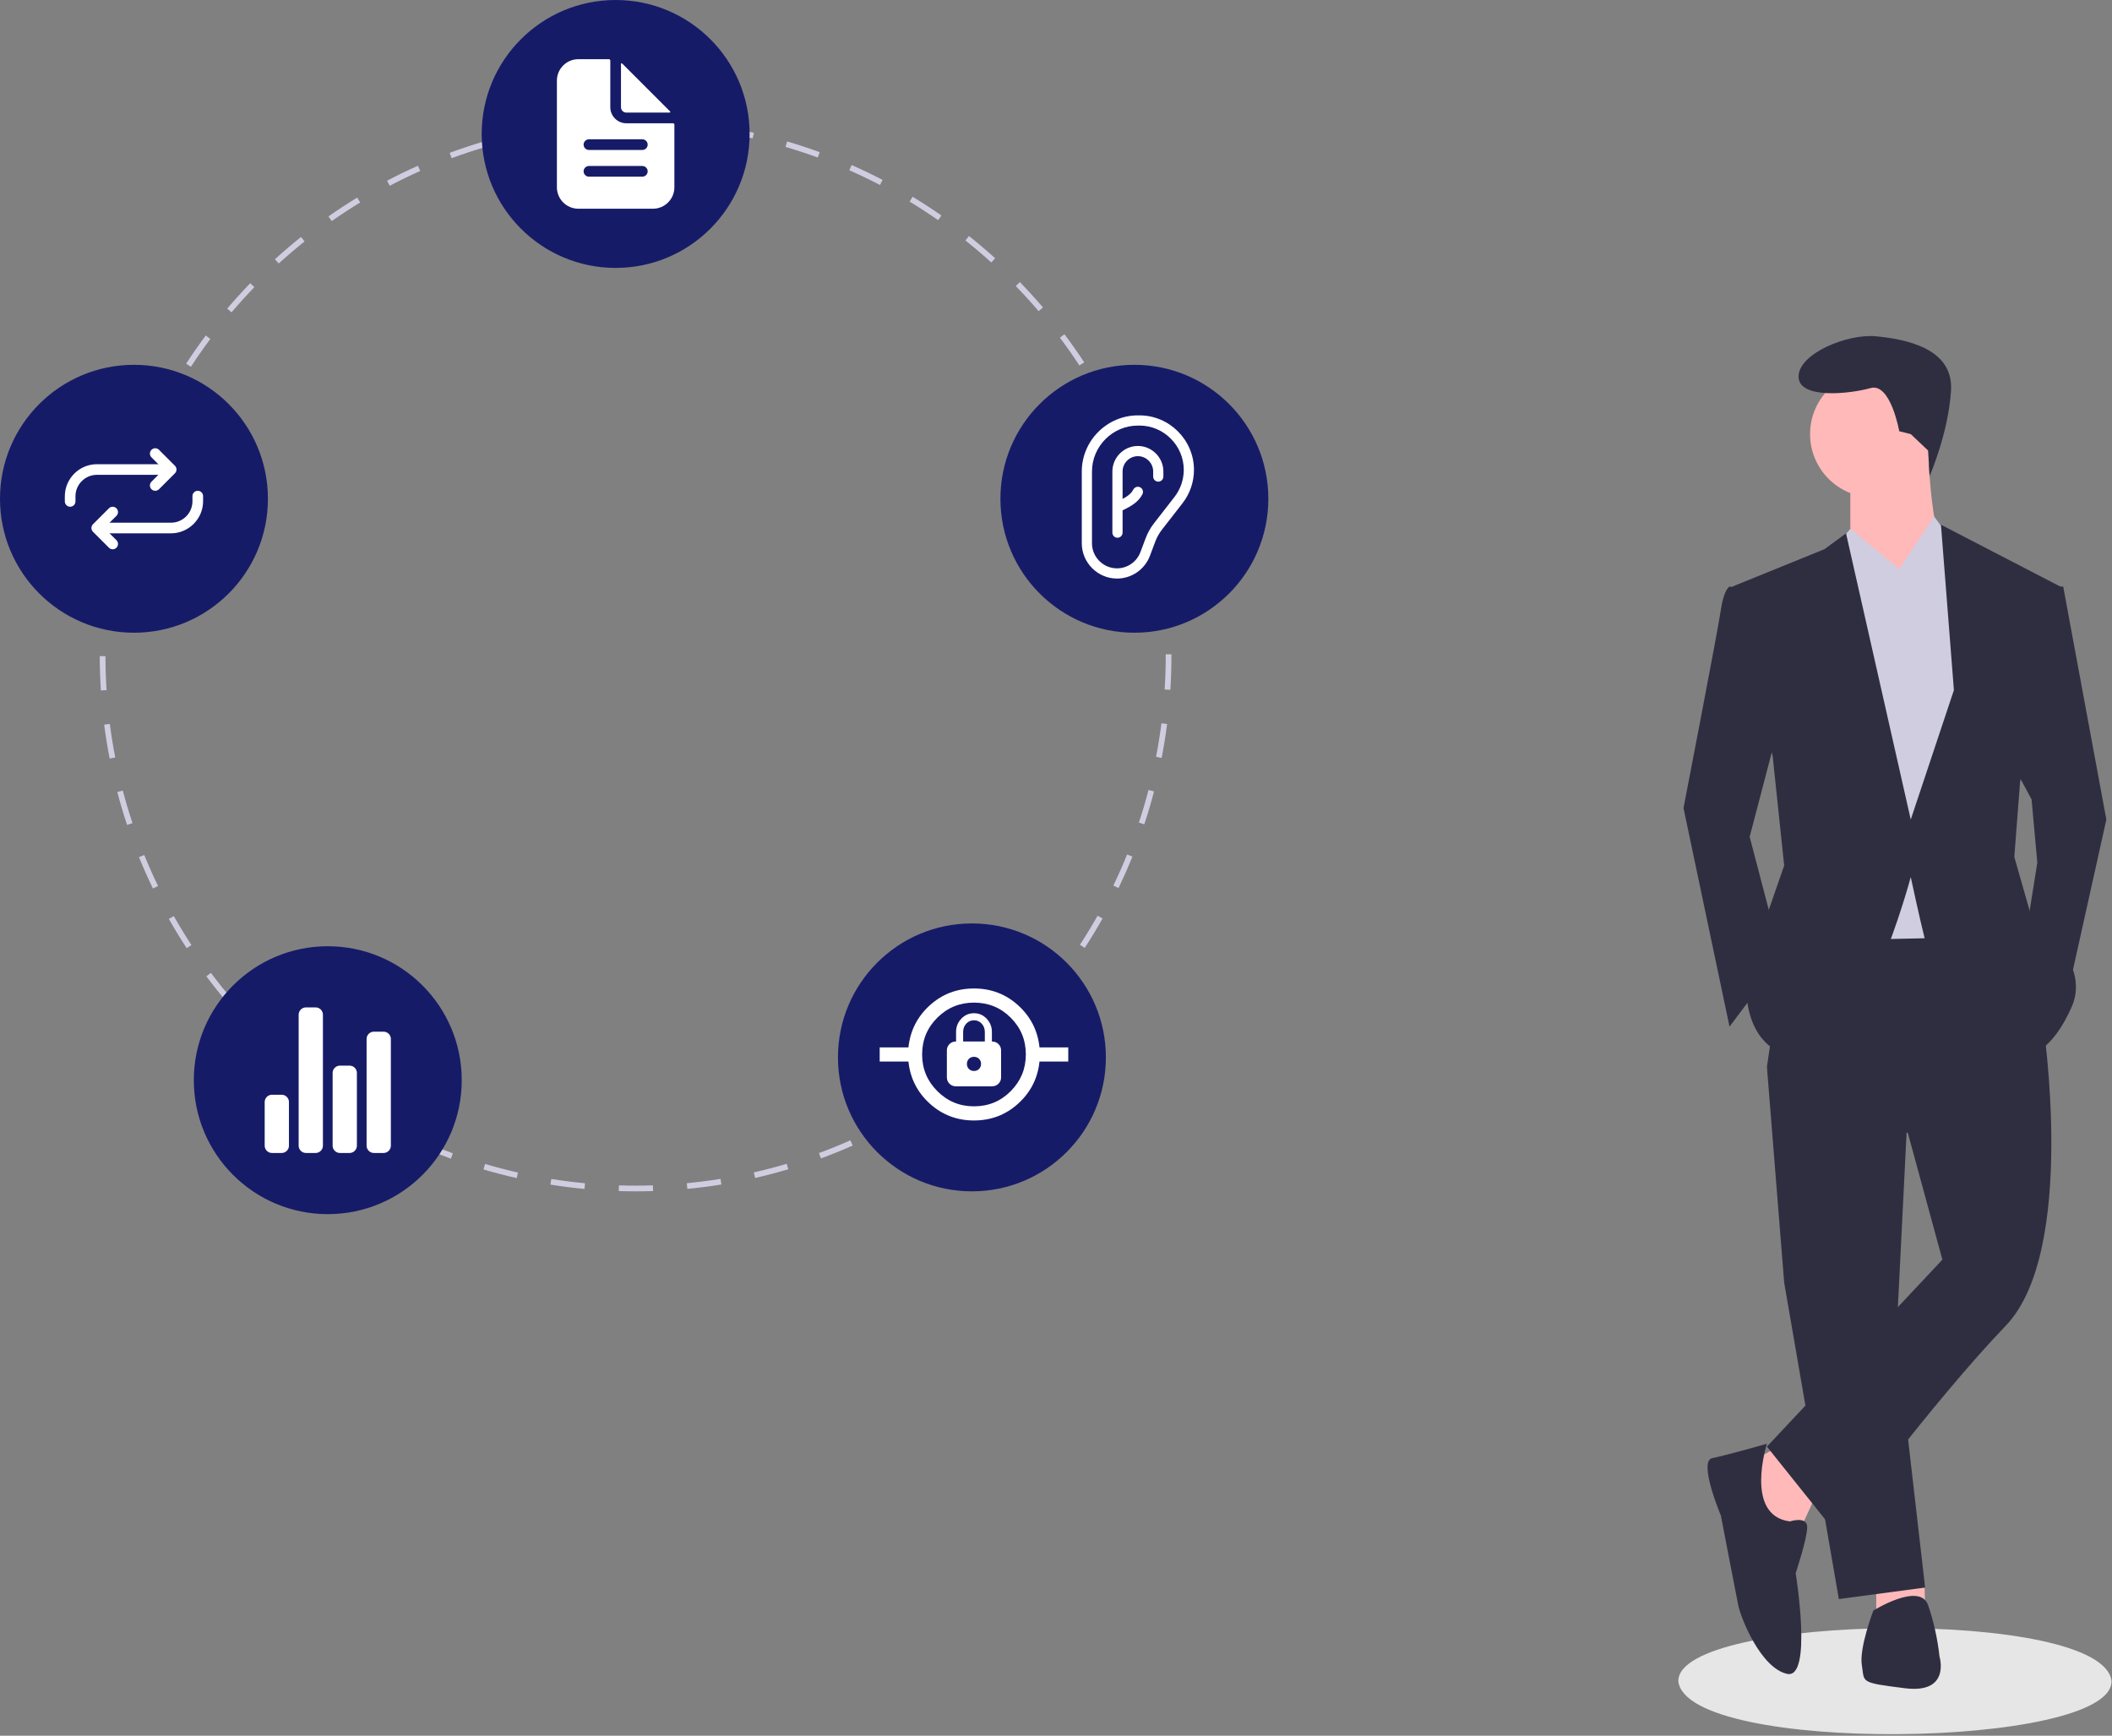 <svg xmlns="http://www.w3.org/2000/svg" xmlns:xlink="http://www.w3.org/1999/xlink" xmlns:serif="http://www.serif.com/" width="100%" height="100%" viewBox="0 0 741 609" xml:space="preserve" style="fill-rule:evenodd;clip-rule:evenodd;stroke-linejoin:round;stroke-miterlimit:2;"><rect x="0" y="0" width="741" height="609" fill="#808080" stroke="none"/>    <g transform="matrix(1,0,0,1,-229.58,-145.767)">        <path d="M970.42,735.63C970.646,759.336 821.266,761.508 818.42,735.632C818.194,711.928 967.574,709.755 970.42,735.63Z" style="fill:rgb(230,230,230);fill-rule:nonzero;"></path>    </g>    <path d="M623.966,507.569L612.864,513.624L619.929,536.837L631.03,537.846L637.086,524.726L623.966,507.569Z" style="fill:rgb(255,185,185);fill-rule:nonzero;"></path>    <path d="M658.28,553.994L658.28,565.095L675.437,564.086L675.198,554.943L658.28,553.994Z" style="fill:rgb(255,185,185);fill-rule:nonzero;"></path>    <path d="M619.929,374.348L625.984,450.042L645.16,561.058L675.437,557.021L665.345,469.217L669.382,388.478L619.929,374.348Z" style="fill:rgb(47,46,65);fill-rule:nonzero;"></path>    <g transform="matrix(1,0,0,1,-229.58,-145.767)">        <path d="M930.248,463.598L857.583,464.607L849.509,520.116L898.962,543.328L911.073,587.735L849.509,653.336L873.731,683.613C873.731,683.613 908.045,637.188 933.276,610.948C958.507,584.707 946.396,504.977 946.396,504.977L930.248,463.598Z" style="fill:rgb(47,46,65);fill-rule:nonzero;"></path>    </g>    <circle cx="657.271" cy="152.315" r="22.203" style="fill:rgb(255,185,185);"></circle>    <g transform="matrix(1,0,0,1,-229.58,-145.767)">        <path d="M878.777,313.221L878.777,335.424L893.915,359.646C893.915,359.646 917.128,342.489 912.082,338.452C907.036,334.415 906.026,303.128 906.026,303.128L878.777,313.221Z" style="fill:rgb(255,185,185);fill-rule:nonzero;"></path>    </g>    <path d="M649.197,185.62L634.058,203.786L640.114,329.941L687.548,328.932L695.622,218.925L685.53,190.666L678.607,181.247L666.354,199.749L649.197,185.62Z" style="fill:rgb(208,205,225);fill-rule:nonzero;"></path>    <g transform="matrix(1,0,0,1,-229.58,-145.767)">        <path d="M854.555,396.988L843.453,439.376L854.555,481.765L836.388,505.986L820.241,429.284C820.241,429.284 832.352,366.711 833.361,359.646C834.37,352.581 836.388,351.572 836.388,351.572L844.462,352.581L854.555,396.988Z" style="fill:rgb(47,46,65);fill-rule:nonzero;"></path>    </g>    <path d="M705.714,267.368L712.779,280.489L714.798,302.692L710.761,327.923L724.89,351.136L739.019,287.553L723.881,205.804L717.825,205.804L705.714,267.368Z" style="fill:rgb(47,46,65);fill-rule:nonzero;"></path>    <g transform="matrix(1,0,0,1,-229.58,-145.767)">        <path d="M849.509,652.327C849.509,652.327 835.379,656.364 830.333,657.373C825.287,658.382 833.361,677.558 833.361,677.558C833.361,677.558 838.407,703.798 839.416,708.844C840.425,713.891 847.49,731.048 856.573,733.066C865.657,735.085 859.601,697.743 859.601,697.743C859.601,697.743 863.638,685.632 863.638,681.595C863.638,677.558 857.583,679.576 857.583,679.576C841.435,677.558 849.509,652.327 849.509,652.327Z" style="fill:rgb(47,46,65);fill-rule:nonzero;"></path>    </g>    <g transform="matrix(1,0,0,1,-229.58,-145.767)">        <path d="M882.814,730.039C883.823,736.094 881.805,736.094 897.952,738.113C914.1,740.131 910.063,727.011 910.063,727.011C909.388,720.826 908.034,714.733 906.026,708.844C902.999,700.77 886.851,710.863 886.851,710.863C886.851,710.863 881.805,723.983 882.814,730.039Z" style="fill:rgb(47,46,65);fill-rule:nonzero;"></path>    </g>    <g transform="matrix(1,0,0,1,-229.58,-145.767)">        <path d="M906.053,303.833L906.579,312.809C906.579,312.809 913.091,298.082 914.1,282.943C915.11,267.805 897.952,264.777 887.86,263.768C877.768,262.758 860.61,269.823 860.61,277.897C860.61,285.971 878.777,283.953 885.842,281.934C892.906,279.916 895.934,297.073 895.934,297.073L899.971,298.082L906.053,303.833Z" style="fill:rgb(47,46,65);fill-rule:nonzero;"></path>    </g>    <path d="M643.24,192.767L649.197,185.62L666.354,199.749L649.197,211.86L643.24,192.767Z" style="fill:rgb(208,205,225);fill-rule:nonzero;"></path>    <path d="M685.53,190.666L678.465,181.583L666.354,199.749L681.493,210.851L685.53,190.666Z" style="fill:rgb(208,205,225);fill-rule:nonzero;"></path>    <g transform="matrix(1,0,0,1,-229.58,-145.767)">        <path d="M851.527,411.117L855.564,449.469L847.49,472.681L842.444,494.885C842.444,494.885 842.444,516.079 862.629,517.088C882.814,518.097 899.971,453.506 899.971,453.506C899.971,453.506 902.999,467.635 905.017,475.709C907.036,483.783 941.35,516.079 941.35,516.079C941.35,516.079 949.424,515.07 956.489,498.922C963.553,482.774 942.359,467.635 942.359,467.635L936.304,446.441L938.322,420.201L952.452,351.572L910.568,329.873L915.11,387.905L899.971,433.321L877.263,332.901L869.694,338.452L837.398,351.572L851.527,411.117Z" style="fill:rgb(47,46,65);fill-rule:nonzero;"></path>    </g>    <g transform="matrix(1,0,0,1,-229.58,-145.767)">        <path d="M452.664,563.767C450.669,563.752 448.65,563.738 446.668,563.676L446.729,561.677C448.691,561.738 450.698,561.765 452.665,561.767C454.641,561.767 456.655,561.735 458.652,561.67L458.717,563.669C456.697,563.734 454.661,563.767 452.664,563.767ZM434.645,562.922C430.664,562.545 426.643,562.035 422.695,561.405L423.01,559.43C426.916,560.053 430.894,560.559 434.834,560.932L434.645,562.922ZM470.738,562.901L470.547,560.911C474.485,560.534 478.463,560.023 482.369,559.394L482.687,561.369C478.739,562.004 474.718,562.52 470.738,562.901L470.738,562.901ZM410.865,559.123C406.967,558.239 403.044,557.215 399.207,556.082L399.774,554.164C403.57,555.286 407.451,556.297 411.307,557.171L410.865,559.123ZM494.514,559.073L494.069,557.124C497.935,556.242 501.814,555.225 505.599,554.101L506.168,556.019C502.343,557.155 498.421,558.182 494.514,559.073L494.514,559.073ZM387.768,552.296C384.007,550.915 380.243,549.393 376.582,547.773L377.391,545.945C381.013,547.546 384.736,549.052 388.458,550.419L387.768,552.296ZM517.601,552.218L516.91,550.341C520.609,548.979 524.319,547.474 527.938,545.869L528.749,547.697C525.091,549.32 521.34,550.841 517.601,552.218L517.601,552.218ZM365.714,542.539C362.174,540.691 358.639,538.699 355.208,536.619L356.245,534.908C359.64,536.967 363.137,538.937 366.639,540.765L365.714,542.539ZM539.587,542.465L538.661,540.693C542.155,538.866 545.644,536.896 549.03,534.838L550.069,536.547C546.646,538.627 543.12,540.618 539.587,542.465L539.587,542.465ZM345.105,530.039C341.826,527.751 338.577,525.324 335.446,522.828L336.693,521.263C339.791,523.734 343.006,526.134 346.25,528.398L345.105,530.039ZM560.155,529.967L559.009,528.329C562.252,526.062 565.463,523.662 568.553,521.194L569.801,522.756C566.678,525.251 563.432,527.676 560.155,529.967ZM326.268,515.014C323.304,512.324 320.39,509.504 317.608,506.636L319.044,505.244C321.796,508.082 324.68,510.871 327.613,513.534L326.268,515.014ZM578.97,514.945L577.624,513.464C580.55,510.807 583.43,508.016 586.187,505.171L587.623,506.562C584.838,509.438 581.926,512.258 578.97,514.945ZM309.501,497.726C306.906,494.683 304.375,491.518 301.979,488.319L303.58,487.12C305.951,490.286 308.454,493.418 311.022,496.427L309.501,497.726ZM595.728,497.643L594.207,496.346C596.774,493.334 599.278,490.198 601.648,487.028L603.25,488.225C600.854,491.429 598.324,494.598 595.728,497.643L595.728,497.643ZM295.075,478.452C292.887,475.101 290.781,471.641 288.816,468.168L290.557,467.183C292.501,470.62 294.584,474.044 296.749,477.358L295.075,478.452ZM610.157,478.343L608.481,477.252C610.647,473.93 612.73,470.501 614.675,467.056L616.417,468.039C614.452,471.521 612.346,474.988 610.157,478.343ZM283.231,457.505C281.491,453.906 279.847,450.207 278.345,446.509L280.198,445.757C281.684,449.414 283.31,453.074 285.032,456.634L283.231,457.505ZM622.004,457.349L620.203,456.48C621.924,452.914 623.551,449.244 625.039,445.57L626.892,446.32C625.389,450.034 623.744,453.745 622.004,457.349ZM274.17,435.208C272.905,431.409 271.749,427.523 270.735,423.658L272.669,423.15C273.673,426.973 274.816,430.818 276.068,434.575L274.17,435.208ZM631.059,434.996L629.161,434.367C630.405,430.614 631.545,426.768 632.546,422.937L634.481,423.443C633.469,427.316 632.317,431.203 631.059,434.996ZM268.052,411.914C267.287,407.99 266.641,403.989 266.13,400.021L268.113,399.765C268.619,403.691 269.259,407.649 270.014,411.531L268.052,411.914ZM637.15,411.694L635.187,411.315C635.937,407.434 636.573,403.474 637.074,399.545L639.058,399.799C638.552,403.77 637.909,407.772 637.15,411.694L637.15,411.694ZM264.973,388.031C264.717,384.044 264.585,379.993 264.58,375.988L266.58,375.986C266.585,379.949 266.716,383.957 266.97,387.902L264.973,388.031ZM640.201,387.807L638.205,387.68C638.454,383.74 638.58,379.731 638.58,375.767L638.579,375.329L640.579,375.329L640.58,375.76C640.58,379.773 640.452,383.824 640.201,387.807ZM266.942,364.072L264.946,363.949C265.194,359.955 265.573,355.92 266.074,351.955L268.058,352.205C267.562,356.128 267.187,360.121 266.942,364.072ZM638.178,363.416C637.918,359.462 637.528,355.471 637.019,351.553L639.002,351.295C639.516,355.255 639.911,359.289 640.174,363.285L638.178,363.416ZM269.931,340.435L267.967,340.057C268.722,336.132 269.615,332.178 270.622,328.306L272.557,328.809C271.561,332.64 270.678,336.551 269.931,340.435ZM635.102,339.79C634.341,335.904 633.442,331.996 632.434,328.173L634.368,327.664C635.388,331.527 636.295,335.478 637.065,339.405L635.102,339.79ZM275.93,317.377L274.03,316.75C275.285,312.949 276.683,309.137 278.184,305.419L280.039,306.168C278.554,309.846 277.171,313.617 275.93,317.377ZM629.024,316.753C627.768,312.999 626.375,309.239 624.882,305.576L626.733,304.821C628.243,308.523 629.652,312.324 630.921,316.118L629.024,316.753ZM284.863,295.25L283.06,294.383C284.795,290.776 286.671,287.178 288.636,283.688L290.379,284.669C288.435,288.122 286.579,291.682 284.863,295.25ZM620.035,294.705C618.312,291.153 616.45,287.606 614.497,284.163L616.237,283.176C618.211,286.657 620.094,290.242 621.834,293.833L620.035,294.705ZM296.56,274.465L294.884,273.375C297.065,270.022 299.385,266.694 301.778,263.485L303.382,264.68C301.014,267.856 298.718,271.148 296.56,274.465ZM608.293,273.995C606.129,270.69 603.827,267.408 601.45,264.241L603.05,263.041C605.452,266.242 607.779,269.559 609.967,272.899L608.293,273.995ZM310.812,255.354L309.289,254.059C311.879,251.011 314.602,248.007 317.383,245.131L318.821,246.521C316.07,249.367 313.376,252.339 310.812,255.354ZM593.997,254.941C591.426,251.935 588.722,248.972 585.965,246.134L587.398,244.74C590.186,247.608 592.918,250.603 595.516,253.642L593.997,254.941ZM327.374,238.216L326.028,236.738C328.987,234.042 332.069,231.41 335.187,228.915L336.437,230.476C333.352,232.945 330.303,235.549 327.374,238.216ZM577.386,237.854C574.453,235.199 571.395,232.602 568.296,230.136L569.542,228.571C572.674,231.064 575.764,233.688 578.727,236.371L577.386,237.854ZM345.973,223.33L344.826,221.692C348.098,219.399 351.489,217.182 354.903,215.102L355.944,216.81C352.566,218.868 349.211,221.062 345.973,223.33ZM558.731,223.012C555.475,220.746 552.11,218.559 548.728,216.513L549.764,214.802C553.182,216.87 556.584,219.08 559.874,221.37L558.731,223.012ZM366.307,210.942L365.378,209.171C368.914,207.316 372.558,205.552 376.209,203.926L377.023,205.753C373.41,207.361 369.805,209.107 366.307,210.942ZM538.327,210.668C534.815,208.84 531.196,207.102 527.569,205.502L528.377,203.672C532.042,205.289 535.7,207.046 539.251,208.894L538.327,210.668ZM388.046,201.267L387.351,199.391C391.101,198.004 394.947,196.721 398.781,195.578L399.352,197.495C395.559,198.625 391.755,199.895 388.046,201.267L388.046,201.267ZM516.497,201.04C512.78,199.68 508.971,198.424 505.178,197.308L505.742,195.389C509.577,196.518 513.427,197.787 517.185,199.162L516.497,201.04ZM410.878,194.46L410.431,192.511C414.323,191.619 418.301,190.842 422.255,190.2L422.576,192.175C418.663,192.81 414.727,193.578 410.878,194.46ZM493.64,194.315C489.784,193.445 485.846,192.691 481.934,192.07L482.248,190.095C486.201,190.722 490.182,191.485 494.08,192.363L493.64,194.315ZM434.396,190.644L434.202,188.654C438.173,188.269 442.218,188.005 446.223,187.872L446.289,189.871C442.326,190.003 438.325,190.263 434.396,190.644ZM470.109,190.582C466.174,190.214 462.171,189.968 458.213,189.851L458.272,187.852C462.273,187.971 466.318,188.219 470.295,188.591L470.109,190.582Z" style="fill:rgb(208,205,225);fill-rule:nonzero;"></path>    </g>    <circle cx="216" cy="47" r="47" style="fill:rgb(22,27,104);"></circle>    <circle cx="398" cy="175" r="47" style="fill:rgb(22,27,104);"></circle>    <circle cx="341" cy="371" r="47" style="fill:rgb(22,27,104);"></circle>    <circle cx="115" cy="379" r="47" style="fill:rgb(22,27,104);"></circle>    <circle cx="47" cy="175" r="47" style="fill:rgb(22,27,104);"></circle>    <g transform="matrix(1,0,0,1,-229.58,-145.767)">        <path d="M465.721,189.02C465.721,189.02 449.327,189.02 449.327,189.02C446.244,189.02 443.706,186.483 443.706,183.399C443.706,183.399 443.706,167.005 443.706,167.005C443.706,166.748 443.495,166.537 443.238,166.537C443.238,166.537 432.465,166.537 432.465,166.537C428.354,166.537 424.971,169.92 424.971,174.031L424.971,211.503C424.971,215.614 428.354,218.997 432.465,218.997L458.695,218.997C462.806,218.997 466.189,215.614 466.189,211.503L466.189,189.488C466.189,189.231 465.978,189.02 465.721,189.02ZM454.948,207.756L436.212,207.756C435.184,207.756 434.338,206.91 434.338,205.882C434.338,204.854 435.184,204.009 436.212,204.009L454.948,204.009C455.976,204.009 456.821,204.854 456.821,205.882C456.821,206.91 455.976,207.756 454.948,207.756ZM454.948,198.388L436.212,198.388C435.184,198.388 434.338,197.542 434.338,196.514C434.338,195.486 435.184,194.641 436.212,194.641L454.948,194.641C455.976,194.641 456.821,195.486 456.821,196.514C456.821,197.542 455.976,198.388 454.948,198.388Z" style="fill:white;fill-rule:nonzero;"></path>    </g>    <g transform="matrix(1,0,0,1,-229.58,-145.767)">        <path d="M464.693,184.874L447.853,168.034C447.809,167.99 447.749,167.965 447.688,167.965C447.56,167.965 447.454,168.071 447.453,168.199L447.453,183.399C447.453,184.427 448.299,185.273 449.327,185.273L464.528,185.273C464.656,185.272 464.761,185.167 464.761,185.039C464.761,184.977 464.736,184.917 464.693,184.873L464.693,184.874Z" style="fill:white;fill-rule:nonzero;"></path>    </g>    <g transform="matrix(1,0,0,1,-229.58,-145.767)">        <path d="M328.405,550.307L324.999,550.307C323.598,550.307 322.445,549.154 322.445,547.753L322.445,532.429C322.445,531.028 323.598,529.875 324.999,529.875L328.405,529.875C329.806,529.875 330.959,531.028 330.959,532.429L330.959,547.753C330.959,549.154 329.806,550.307 328.405,550.307Z" style="fill:white;fill-rule:nonzero;"></path>    </g>    <g transform="matrix(1,0,0,1,-229.58,-145.767)">        <path d="M352.242,550.307L348.837,550.307C347.435,550.307 346.283,549.154 346.283,547.753L346.283,522.213C346.283,520.812 347.435,519.659 348.837,519.659L352.242,519.659C353.643,519.659 354.796,520.812 354.796,522.213L354.796,547.753C354.796,549.154 353.643,550.307 352.242,550.307Z" style="fill:white;fill-rule:nonzero;"></path>    </g>    <g transform="matrix(1,0,0,1,-229.58,-145.767)">        <path d="M364.16,550.307L360.755,550.307C359.354,550.307 358.201,549.154 358.201,547.753L358.201,510.295C358.201,508.893 359.354,507.741 360.755,507.741L364.16,507.741C365.562,507.741 366.714,508.893 366.714,510.295L366.714,547.753C366.714,549.154 365.562,550.307 364.16,550.307Z" style="fill:white;fill-rule:nonzero;"></path>    </g>    <g transform="matrix(1,0,0,1,-229.58,-145.767)">        <path d="M340.323,550.307C340.323,550.307 336.918,550.307 336.918,550.307C335.517,550.307 334.364,549.154 334.364,547.753L334.364,501.781C334.364,500.38 335.517,499.227 336.918,499.227L340.323,499.227C341.724,499.227 342.877,500.38 342.877,501.781L342.877,547.753C342.877,549.154 341.724,550.307 340.323,550.307Z" style="fill:white;fill-rule:nonzero;"></path>    </g>    <g transform="matrix(3.578,0,0,3.578,368.814,145.741)">        <path d="M8.5,1C6.031,1 4,3.031 4,5.5C4,5.5 4,12.547 4,12.547C4,13.893 5.107,15 6.453,15C7.473,15 8.392,14.363 8.75,13.408L9.262,12.045C9.459,11.52 9.734,11.028 10.078,10.585L12.086,8.004C12.678,7.242 13,6.305 13,5.34C13,2.959 11.041,1 8.66,1L8.5,1ZM3,5.5C3,2.483 5.483,0 8.5,0L8.66,0C11.589,0 14,2.411 14,5.34C14,6.527 13.604,7.681 12.875,8.618L10.867,11.199C10.585,11.562 10.359,11.965 10.197,12.396L9.687,13.759C9.183,15.105 7.89,16.002 6.453,16.002C4.559,16.002 3,14.443 3,12.549C3,12.548 3,12.548 3,12.547L3,5.5ZM8.5,4C7.677,4 7,4.677 7,5.5L7,8.195C7.112,8.135 7.223,8.072 7.332,8.003C7.659,7.795 7.909,7.563 8.052,7.276C8.137,7.107 8.31,7 8.5,7C8.774,7 9,7.225 9,7.5C9,7.578 8.982,7.654 8.947,7.724C8.691,8.237 8.274,8.589 7.868,8.847C7.588,9.019 7.298,9.175 7,9.313L7,11.5C7,11.774 6.774,12 6.5,12C6.226,12 6,11.774 6,11.5L6,5.5C6,4.129 7.129,3 8.5,3C9.871,3 11,4.129 11,5.5L11,6C11,6.274 10.774,6.5 10.5,6.5C10.226,6.5 10,6.274 10,6L10,5.5C10,4.677 9.323,4 8.5,4Z" style="fill:white;fill-rule:nonzero;"></path>    </g>    <g transform="matrix(1,0,0,1,-229.58,-145.767)">        <path d="M284.042,317.969C283.019,317.969 282.177,317.127 282.177,316.103C282.177,315.609 282.373,315.134 282.723,314.784L287.001,310.506L282.723,306.229C282.373,305.879 282.177,305.404 282.177,304.91C282.177,303.886 283.019,303.044 284.042,303.044C284.537,303.044 285.012,303.241 285.361,303.59L290.958,309.187C291.308,309.537 291.505,310.012 291.505,310.506C291.505,311.001 291.308,311.476 290.958,311.826L285.361,317.422C285.012,317.773 284.537,317.969 284.042,317.969Z" style="fill:white;fill-rule:nonzero;"></path>    </g>    <g transform="matrix(1,0,0,1,-229.58,-145.767)">        <path d="M254.193,323.565L254.193,323.565C253.169,323.565 252.327,322.723 252.327,321.7C252.327,321.7 252.327,319.834 252.327,319.834C252.357,313.707 257.388,308.674 263.515,308.641L287.773,308.641C288.797,308.641 289.639,309.483 289.639,310.506C289.639,311.53 288.797,312.372 287.773,312.372L263.521,312.372C259.434,312.396 256.08,315.753 256.058,319.84C256.058,319.84 256.058,321.7 256.058,321.7C256.058,322.723 255.216,323.565 254.193,323.565Z" style="fill:white;fill-rule:nonzero;"></path>    </g>    <g transform="matrix(1,0,0,1,-229.58,-145.767)">        <path d="M269.118,338.49C268.623,338.491 268.148,338.294 267.798,337.944L262.202,332.347C261.852,331.997 261.655,331.522 261.655,331.028C261.655,330.533 261.852,330.058 262.202,329.709L267.798,324.112C268.148,323.763 268.622,323.567 269.116,323.567C270.14,323.567 270.982,324.409 270.982,325.432C270.982,325.926 270.786,326.401 270.437,326.75L266.159,331.028L270.437,335.305C270.786,335.655 270.983,336.13 270.983,336.625C270.983,337.648 270.141,338.49 269.118,338.49Z" style="fill:white;fill-rule:nonzero;"></path>    </g>    <g transform="matrix(1,0,0,1,-229.58,-145.767)">        <path d="M265.386,332.893C264.363,332.893 263.521,332.051 263.521,331.028C263.521,330.004 264.363,329.162 265.386,329.162L289.639,329.162C293.726,329.138 297.08,325.781 297.101,321.694L297.101,319.834C297.101,318.811 297.944,317.969 298.967,317.969C299.99,317.969 300.833,318.811 300.833,319.834L300.833,321.7C300.802,327.827 295.772,332.86 289.645,332.893L265.386,332.893Z" style="fill:white;fill-rule:nonzero;"></path>    </g>    <g transform="matrix(1.654,0,0,1.654,302.027,330.282)">        <path d="M24,38C20.367,38 17.233,36.8 14.6,34.4C11.967,32 10.467,29.033 10.1,25.5L4,25.5L4,22.5L10.1,22.5C10.467,18.967 11.967,16 14.6,13.6C17.233,11.2 20.367,10 24,10C27.633,10 30.767,11.2 33.4,13.6C36.033,16 37.533,18.967 37.9,22.5L44,22.5L44,25.5L37.9,25.5C37.533,29.033 36.033,32 33.4,34.4C30.767,36.8 27.633,38 24,38ZM24,35C27.067,35 29.667,33.925 31.8,31.775C33.933,29.625 35,27.033 35,24C35,20.933 33.933,18.333 31.8,16.2C29.667,14.067 27.067,13 24,13C20.967,13 18.375,14.067 16.225,16.2C14.075,18.333 13,20.933 13,24C13,27.033 14.075,29.625 16.225,31.775C18.375,33.925 20.967,35 24,35ZM20.15,30.75L27.85,30.75C28.383,30.75 28.833,30.567 29.2,30.2C29.567,29.833 29.75,29.383 29.75,28.85L29.75,23.15C29.75,22.617 29.567,22.167 29.2,21.8C28.833,21.433 28.383,21.25 27.85,21.25L27.8,21.25L27.8,19.2C27.8,18.133 27.433,17.208 26.7,16.425C25.967,15.642 25.067,15.25 24,15.25C22.933,15.25 22.033,15.642 21.3,16.425C20.567,17.208 20.2,18.133 20.2,19.2L20.2,21.25L20.15,21.25C19.617,21.25 19.167,21.433 18.8,21.8C18.433,22.167 18.25,22.617 18.25,23.15L18.25,28.85C18.25,29.383 18.433,29.833 18.8,30.2C19.167,30.567 19.617,30.75 20.15,30.75ZM24,27.5C23.567,27.5 23.208,27.358 22.925,27.075C22.642,26.792 22.5,26.433 22.5,26C22.5,25.567 22.642,25.208 22.925,24.925C23.208,24.642 23.567,24.5 24,24.5C24.433,24.5 24.792,24.642 25.075,24.925C25.358,25.208 25.5,25.567 25.5,26C25.5,26.433 25.358,26.792 25.075,27.075C24.792,27.358 24.433,27.5 24,27.5ZM21.7,21.25L21.7,19.2C21.7,18.533 21.917,17.958 22.35,17.475C22.783,16.992 23.333,16.75 24,16.75C24.667,16.75 25.217,16.992 25.65,17.475C26.083,17.958 26.3,18.533 26.3,19.2L26.3,21.25L21.7,21.25Z" style="fill:white;fill-rule:nonzero;"></path>    </g></svg>